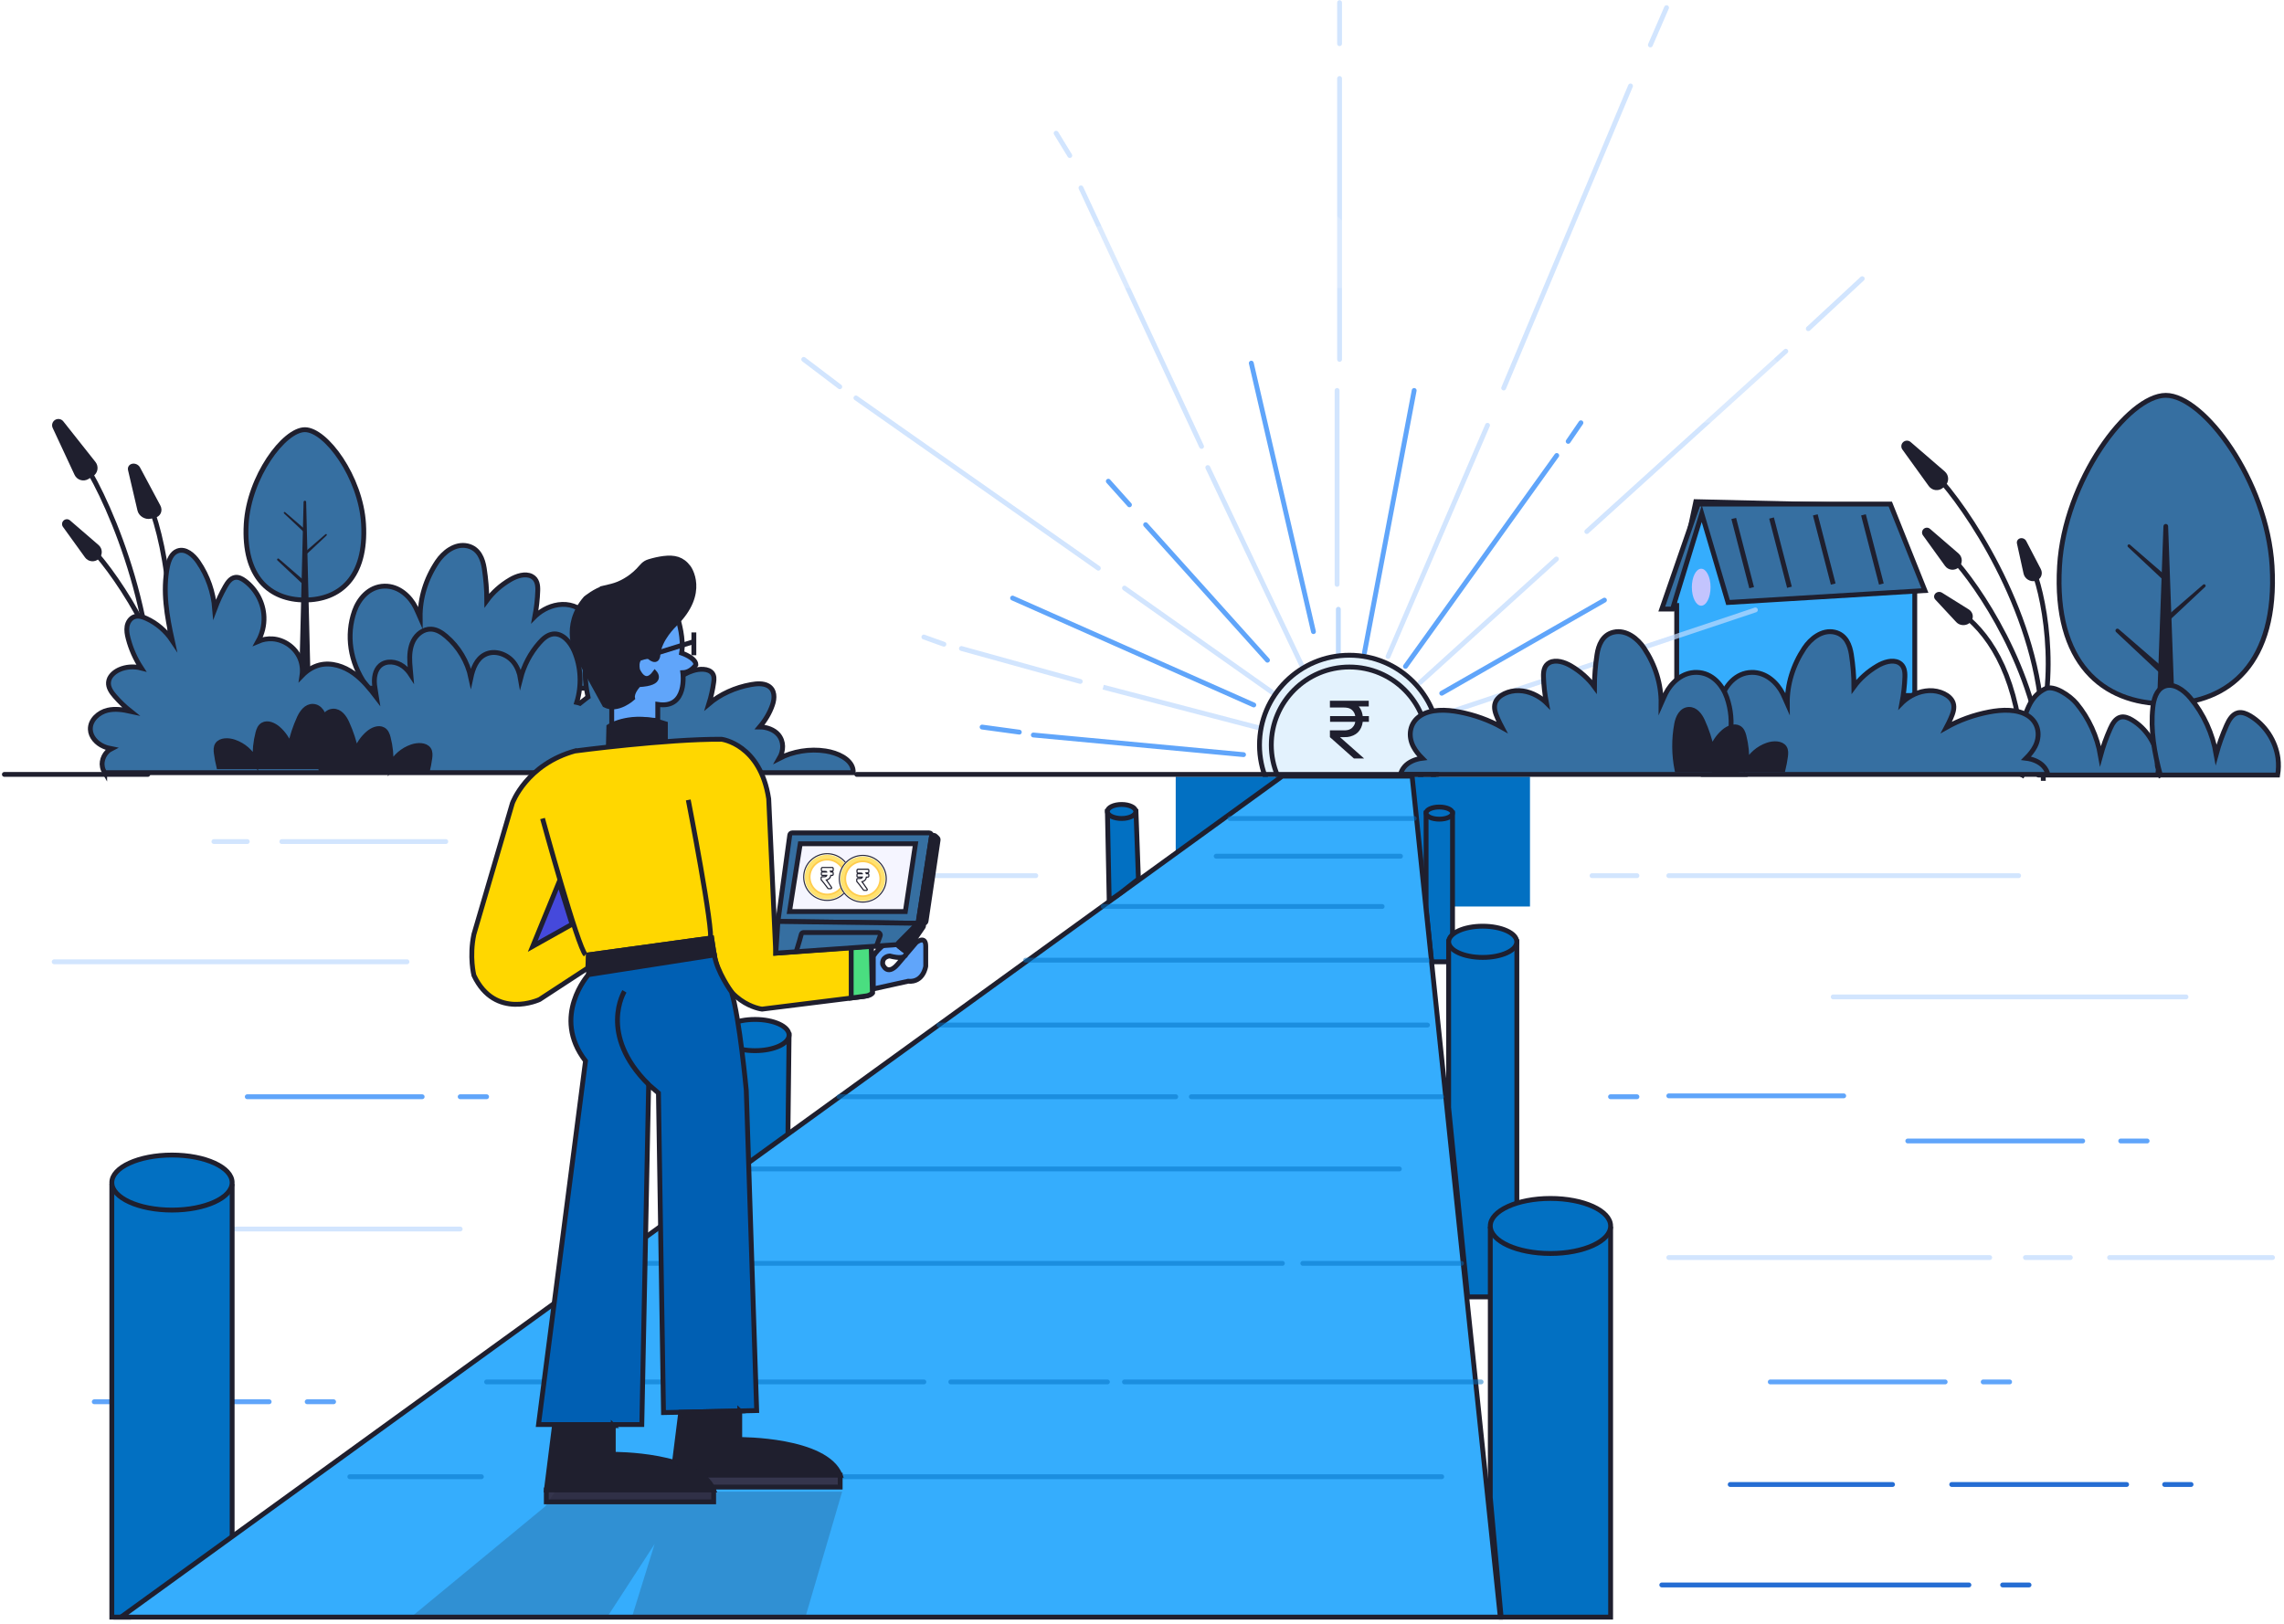 <svg width="471" height="335" viewBox="0 0 471 335" fill="none" xmlns="http://www.w3.org/2000/svg">
<path d="M19.438 289.133H55.506" stroke="#60A5FA" stroke-linecap="round"/>
<path d="M68.794 289.133H63.348" stroke="#60A5FA" stroke-linecap="round"/>
<path opacity="0.7" d="M28.723 253.504L94.899 253.504" stroke="#BFDBFE" stroke-linecap="round" stroke-linejoin="round"/>
<circle opacity="0.2" cx="278.269" cy="153.386" r="35.816" fill="white"/>
<circle opacity="0.2" cx="278.271" cy="153.389" r="27.471" fill="white"/>
<path d="M210.2 151.016L202.527 149.969" stroke="#60A5FA" stroke-linecap="round"/>
<path d="M23.059 333.555V244.711H47.872V319.199L26.85 333.555H23.059Z" fill="#0270C2" stroke="#1F1F2E" stroke-miterlimit="10"/>
<path d="M35.465 249.596C42.317 249.596 47.872 247.055 47.872 243.921C47.872 240.787 42.317 238.246 35.465 238.246C28.613 238.246 23.059 240.787 23.059 243.921C23.059 247.055 28.613 249.596 35.465 249.596Z" fill="#0270C2" stroke="#1F1F2E" stroke-miterlimit="10"/>
<path d="M403.641 116.234C409.615 123.196 421.524 141.908 421.365 161.059" stroke="#1F1F2E"/>
<path d="M396.548 110.422C396.266 110.031 396.304 109.494 396.639 109.148C397.006 108.769 397.605 108.742 398.004 109.087L403.891 114.169C404.759 114.919 404.774 116.26 403.921 117.028C403.078 117.788 401.763 117.648 401.099 116.728L396.548 110.422Z" fill="#1F1F2E"/>
<path d="M419.855 119.105C422.301 126.683 425.12 145.538 416.831 160.335" stroke="#1F1F2E"/>
<path d="M415.931 112.11C415.829 111.645 416.086 111.2 416.541 111.051C417.034 110.892 417.599 111.128 417.842 111.595L420.842 117.363C421.369 118.377 420.863 119.538 419.77 119.821C418.691 120.102 417.53 119.398 417.294 118.32L415.931 112.11Z" fill="#1F1F2E"/>
<path d="M406.023 127.703C411.98 132.988 416.902 142.632 417.279 159.588" stroke="#1F1F2E"/>
<path d="M399.091 123.67C398.767 123.321 398.762 122.807 399.079 122.448C399.421 122.06 400.029 121.976 400.475 122.255L405.989 125.699C406.959 126.305 407.112 127.562 406.315 128.362C405.528 129.151 404.17 129.135 403.419 128.327L399.091 123.67Z" fill="#1F1F2E"/>
<path d="M400.566 99.5C407.525 107.609 421.395 129.403 421.211 151.708" stroke="#1F1F2E"/>
<path d="M392.307 92.725C391.978 92.269 392.023 91.644 392.414 91.241C392.841 90.8 393.538 90.769 394.003 91.17L401.049 97.252C401.96 98.039 401.975 99.446 401.081 100.252L400.712 100.584C399.828 101.381 398.448 101.234 397.751 100.269L392.307 92.725Z" fill="#1F1F2E"/>
<path d="M420.384 159.864C415.04 156.837 416.268 150.286 418.326 145.755C419.142 143.957 420.362 142.734 421.777 142.062C423.585 141.205 426.935 143.546 428.211 145.086C430.773 148.178 432.489 151.954 433.162 155.892C433.683 153.981 434.356 152.105 435.168 150.286C435.62 149.267 436.258 148.155 437.336 147.912C438.136 147.738 438.971 148.086 439.678 148.514C442.565 150.252 444.583 153.332 445.012 156.656C445.151 157.722 445.128 158.81 444.942 159.864H422.46L420.384 159.864Z" fill="#366FA1" stroke="#1F1F2E" stroke-miterlimit="10"/>
<path d="M148.656 257.187V213.492H162.721L162.324 247.833L154.035 253.286L148.656 257.187Z" fill="#0270C2" stroke="#1F1F2E" stroke-miterlimit="10"/>
<path d="M162.721 213.497C162.721 215.269 159.579 216.717 155.695 216.717C151.81 216.717 148.668 215.281 148.668 213.497C148.668 211.713 151.81 210.277 155.695 210.277C159.579 210.277 162.721 211.713 162.721 213.497Z" fill="#0270C2" stroke="#1F1F2E" stroke-miterlimit="10"/>
<path d="M70.987 141.876C70.987 141.876 70.918 141.922 70.871 141.945H140.383C140.244 141.354 139.954 140.787 139.49 140.277C138.655 139.362 137.322 138.783 135.896 138.61C136.626 137.88 137.264 137.104 137.716 136.235C138.864 134.081 138.574 131.302 136.244 129.819C134.099 128.441 130.956 128.545 128.255 129.066C125.101 129.669 122.086 130.757 119.454 132.24C119.779 131.626 120.092 131 120.359 130.375C120.811 129.344 121.217 128.221 120.846 127.167C120.289 125.592 118.04 124.584 115.918 124.665C113.796 124.746 111.871 125.731 110.503 126.97C110.433 127.04 110.364 127.109 110.294 127.179C110.63 125.407 110.839 123.611 110.897 121.816C110.932 120.751 110.804 119.5 109.656 118.886C108.323 118.191 106.502 118.805 105.227 119.558C103.256 120.716 101.609 122.198 100.392 123.866C100.392 121.643 100.195 119.43 99.859 117.218C99.569 115.354 98.78 113.153 96.438 112.609C93.794 111.995 91.417 113.999 90.154 115.887C87.8 119.419 86.594 123.391 86.64 127.364C86.327 126.657 86.037 125.951 85.701 125.268C84.6 123.09 82.315 120.832 79.278 120.901C76.008 120.971 73.932 123.635 73.086 126.067C71.347 131.07 72.204 136.548 75.335 141.134C73.839 140.995 72.263 141.239 70.999 141.864L70.987 141.876Z" fill="#366FA1" stroke="#1F1F2E" stroke-miterlimit="10"/>
<path d="M18.52 97.441C24.461 107.816 35.119 134.685 30.225 159.159" stroke="#1F1F2E"/>
<path d="M10.865 88.265C10.6 87.696 10.781 87.018 11.295 86.657C11.857 86.262 12.63 86.374 13.056 86.913L19.687 95.291C20.434 96.235 20.184 97.62 19.155 98.243L18.222 98.808C17.204 99.424 15.876 99.02 15.374 97.942L10.865 88.265Z" fill="#1F1F2E"/>
<path d="M31.586 106C34.857 115.683 38.753 139.611 28.172 157.859" stroke="#1F1F2E"/>
<path d="M26.404 96.979C26.266 96.389 26.594 95.841 27.183 95.677C27.82 95.501 28.558 95.826 28.878 96.426L33.062 104.257C33.646 105.351 33.105 106.558 31.915 106.812L31.066 106.994C29.891 107.245 28.617 106.452 28.349 105.302L26.404 96.979Z" fill="#1F1F2E"/>
<path d="M20.078 114.488C26.052 121.45 37.961 140.162 37.803 159.313" stroke="#1F1F2E"/>
<path d="M12.985 108.676C12.703 108.285 12.742 107.748 13.077 107.402C13.444 107.023 14.042 106.996 14.441 107.341L20.328 112.423C21.197 113.173 21.211 114.514 20.359 115.282C19.516 116.042 18.2 115.902 17.536 114.982L12.985 108.676Z" fill="#1F1F2E"/>
<path d="M74.972 108.074C74.402 98.386 67.198 88.629 62.873 88.629C58.548 88.629 51.341 98.386 50.774 108.074C50.129 119.065 55.649 123.754 62.873 123.754C70.097 123.754 75.617 119.065 74.972 108.074Z" fill="#366FA1" stroke="#1F1F2E" stroke-miterlimit="10"/>
<path d="M62.834 109.138C62.952 109.239 62.963 109.418 62.858 109.533C62.755 109.648 62.576 109.656 62.463 109.549L58.567 105.894C58.499 105.831 58.495 105.725 58.556 105.656C58.618 105.587 58.724 105.58 58.795 105.641L62.834 109.138Z" fill="#1F1F2E"/>
<path d="M63.085 113.685C62.968 113.786 62.957 113.965 63.061 114.08C63.165 114.195 63.343 114.203 63.456 114.096L67.353 110.441C67.42 110.378 67.425 110.272 67.363 110.203C67.301 110.134 67.195 110.127 67.124 110.188L63.085 113.685Z" fill="#1F1F2E"/>
<path d="M62.769 119.809C62.922 119.941 62.936 120.174 62.8 120.324C62.665 120.474 62.432 120.484 62.285 120.345L57.21 115.583C57.121 115.5 57.116 115.362 57.197 115.271C57.278 115.181 57.416 115.173 57.508 115.252L62.769 119.809Z" fill="#1F1F2E"/>
<path d="M64.122 143.54C64.14 144.245 63.573 144.825 62.868 144.825C62.163 144.825 61.596 144.245 61.614 143.54L62.603 103.536C62.606 103.392 62.724 103.277 62.868 103.277C63.012 103.277 63.13 103.392 63.133 103.536L64.122 143.54Z" fill="#1F1F2E"/>
<path d="M21.588 159.383C21.368 159.013 21.194 158.619 21.113 158.19C20.811 156.72 21.669 155.087 22.956 154.438C22.412 154.334 21.867 154.183 21.356 153.952C19.93 153.326 18.69 152.017 18.632 150.466C18.55 148.531 20.313 146.933 22.191 146.493C23.745 146.134 25.357 146.377 26.934 146.725C25.751 145.787 24.661 144.733 23.675 143.598C22.968 142.787 22.284 141.803 22.377 140.737C22.47 139.556 23.478 138.652 24.534 138.154C25.96 137.494 27.618 137.402 29.137 137.795C27.919 135.931 26.992 133.869 26.435 131.715C26.215 130.893 26.064 130.012 26.203 129.179C26.354 128.333 26.887 127.511 27.687 127.221C28.487 126.932 29.392 127.198 30.169 127.557C32.337 128.542 34.204 130.151 35.526 132.132C34.412 127.082 33.508 121.917 34.528 116.891C34.807 115.57 35.352 114.099 36.627 113.636C38.262 113.046 39.908 114.482 40.882 115.918C42.853 118.79 44.013 122.183 44.28 125.635C44.883 124.025 45.613 122.461 46.46 120.967C46.935 120.133 47.573 119.218 48.523 119.091C49.231 118.998 49.915 119.369 50.495 119.798C52.837 121.523 54.333 124.349 54.437 127.245C54.507 129.005 54.066 130.754 53.208 132.294C54.147 131.889 55.179 131.703 56.199 131.773C58.599 131.935 60.837 133.51 61.811 135.711C62.31 136.846 62.461 138.131 62.275 139.359C63.284 138.316 64.501 137.517 65.916 137.158C68.339 136.556 70.948 137.436 72.966 138.896C74.821 140.239 76.259 142.023 77.65 143.841C77.522 142.995 77.337 142.138 77.244 141.281C77.094 139.857 77.314 138.247 78.381 137.297C79.668 136.162 81.755 136.417 83.135 137.448C83.772 137.923 84.294 138.525 84.723 139.185C84.653 138.374 84.561 137.575 84.514 136.765C84.422 135.213 84.514 133.591 85.222 132.19C85.929 130.8 87.367 129.688 88.932 129.769C90.091 129.827 91.124 130.487 92.005 131.24C94.59 133.429 96.411 136.498 97.106 139.799C97.524 137.842 98.266 135.919 99.982 135.027C101.976 133.973 104.608 134.9 105.977 136.683C106.707 137.645 107.136 138.791 107.333 139.996C108.029 137.263 109.374 134.691 111.241 132.584C111.983 131.738 112.876 130.939 113.989 130.777C115.983 130.51 117.595 132.41 118.395 134.251C119.833 137.587 119.995 141.42 118.928 144.883C119.149 144.93 119.38 144.987 119.601 145.069C120.111 144.663 120.621 144.269 121.131 143.864C121.178 143.829 121.224 143.795 121.259 143.771C120.54 140.563 120.482 137.274 121.108 134.043C121.375 132.642 122.21 130.951 123.972 130.87C125.572 130.8 126.651 132.143 127.253 133.325C128.274 135.294 129.051 137.344 129.561 139.428C130.083 137.981 131.045 136.637 132.367 135.572C133.329 134.807 134.825 134.147 135.973 134.726C136.692 135.085 136.982 135.78 137.179 136.44C137.758 138.363 138.002 140.355 137.921 142.324C138.837 140.552 140.646 139.069 142.872 138.351C144.24 137.9 146.107 137.853 146.884 138.849C147.313 139.405 147.266 140.112 147.174 140.76C146.965 142.254 146.64 143.725 146.188 145.173C148.519 143.192 151.591 141.791 154.907 141.2C156.079 140.992 157.389 140.911 158.363 141.443C159.859 142.266 159.777 144.038 159.29 145.428C158.734 147.037 157.829 148.566 156.658 149.944C158.131 149.944 159.661 150.535 160.496 151.519C161.702 152.944 161.621 154.855 160.705 156.43C163.488 154.982 166.978 154.392 170.248 154.901C172.764 155.283 175.361 156.534 175.871 158.538C175.941 158.816 175.952 159.094 175.952 159.372H21.588V159.383Z" fill="#366FA1" stroke="#1F1F2E" stroke-miterlimit="10"/>
<path d="M468.541 116.77C467.509 99.221 454.46 81.547 446.626 81.547C438.791 81.547 425.737 99.221 424.71 116.77C423.541 136.678 433.54 145.171 446.626 145.171C459.711 145.171 469.71 136.678 468.541 116.77Z" fill="#366FA1" stroke="#1F1F2E" stroke-miterlimit="10"/>
<path d="M446.559 118.697C446.772 118.881 446.792 119.204 446.603 119.413C446.415 119.622 446.092 119.635 445.887 119.443L438.829 112.821C438.707 112.707 438.699 112.515 438.81 112.39C438.923 112.265 439.115 112.253 439.242 112.363L446.559 118.697Z" fill="#1F1F2E"/>
<path d="M447.013 126.923C446.8 127.108 446.78 127.431 446.969 127.64C447.157 127.848 447.48 127.861 447.685 127.669L454.743 121.048C454.865 120.933 454.873 120.742 454.761 120.617C454.649 120.491 454.457 120.479 454.329 120.589L447.013 126.923Z" fill="#1F1F2E"/>
<path d="M446.44 138.02C446.717 138.26 446.743 138.682 446.497 138.954C446.251 139.226 445.83 139.243 445.563 138.992L436.37 130.365C436.21 130.215 436.2 129.965 436.347 129.801C436.494 129.638 436.744 129.623 436.91 129.767L446.44 138.02Z" fill="#1F1F2E"/>
<path d="M448.877 157.662C448.918 158.794 448.011 159.734 446.878 159.734H446.366C445.233 159.734 444.327 158.794 444.368 157.662L446.136 108.543C446.146 108.281 446.361 108.074 446.622 108.074C446.884 108.074 447.099 108.281 447.108 108.543L448.877 157.662Z" fill="#1F1F2E"/>
<path d="M345.764 143.464V124.888H345.148L349.701 103.477L386.86 104.336L394.858 121.934V143.464H345.764Z" fill="#35ADFD" stroke="#1F1F2E"/>
<path d="M352.913 159.665C352.913 159.665 352.843 159.711 352.797 159.734H422.309C422.17 159.143 421.88 158.576 421.416 158.066C420.581 157.151 419.248 156.572 417.822 156.399C418.552 155.669 419.19 154.893 419.642 154.024C420.79 151.87 420.5 149.091 418.169 147.608C416.024 146.23 412.882 146.334 410.18 146.855C407.027 147.458 404.012 148.546 401.38 150.029C401.705 149.415 402.018 148.789 402.284 148.164C402.736 147.133 403.142 146.01 402.771 144.956C402.215 143.381 399.965 142.373 397.843 142.454C395.722 142.535 393.797 143.52 392.429 144.759C392.359 144.829 392.289 144.898 392.22 144.968C392.556 143.196 392.765 141.4 392.823 139.605C392.858 138.54 392.73 137.289 391.582 136.675C390.249 135.98 388.428 136.594 387.153 137.347C385.182 138.505 383.535 139.988 382.318 141.655C382.318 139.432 382.121 137.22 381.784 135.007C381.494 133.143 380.706 130.942 378.364 130.398C375.72 129.784 373.343 131.788 372.079 133.676C369.726 137.208 368.52 141.18 368.566 145.153C368.253 144.446 367.963 143.74 367.627 143.057C366.525 140.879 364.241 138.621 361.203 138.69C357.933 138.76 355.858 141.424 355.012 143.856C353.272 148.859 354.13 154.337 357.261 158.923C355.765 158.784 354.188 159.028 352.924 159.653L352.913 159.665Z" fill="#366FA1" stroke="#1F1F2E" stroke-miterlimit="10"/>
<path d="M356.345 124.271L350.931 105.94L344.902 125.623H342.688L350.193 103.969H389.813L396.949 121.81L356.345 124.271Z" fill="#366FA1" stroke="#1F1F2E" stroke-miterlimit="10"/>
<path d="M141.126 208.134L138.012 184.871" stroke="#1F1F2E"/>
<ellipse cx="350.816" cy="121.123" rx="1.929" ry="3.814" fill="#C3C4FE"/>
<path d="M357.527 106.938L361.22 121.213" stroke="#1F1F2E"/>
<path d="M365.324 106.852L369.016 121.127" stroke="#1F1F2E"/>
<path d="M374.348 106.195L378.04 120.471" stroke="#1F1F2E"/>
<path d="M384.277 106.195L387.97 120.471" stroke="#1F1F2E"/>
<path d="M445.505 159.873C444.253 155.275 443.441 150.596 443.952 145.894C444.137 144.226 444.659 142.35 446.166 141.632C448.114 140.706 450.317 142.304 451.697 143.972C454.457 147.295 456.289 151.349 457.019 155.599C457.576 153.549 458.306 151.534 459.176 149.577C459.663 148.488 460.347 147.295 461.518 147.017C462.388 146.832 463.269 147.203 464.034 147.654C467.13 149.519 469.298 152.843 469.762 156.41C469.913 157.557 469.878 158.726 469.692 159.861H445.529L445.505 159.873Z" fill="#366FA1" stroke="#1F1F2E" stroke-miterlimit="10"/>
<path opacity="0.7" d="M260.269 150.298L227.496 141.738" stroke="#BFDBFE" stroke-linejoin="round"/>
<path opacity="0.7" d="M222.77 140.558L198.264 133.763M194.651 132.883L190.516 131.395" stroke="#BFDBFE" stroke-linecap="round" stroke-linejoin="round"/>
<path d="M258.552 145.411L208.812 123.359" stroke="#60A5FA" stroke-linecap="round"/>
<path opacity="0.7" d="M262.401 142.843L231.891 121.305" stroke="#BFDBFE" stroke-linecap="round" stroke-linejoin="round"/>
<path opacity="0.7" d="M226.503 117.203L176.508 82.082" stroke="#BFDBFE" stroke-linecap="round" stroke-linejoin="round"/>
<path opacity="0.7" d="M173.177 79.772L165.742 74.133" stroke="#BFDBFE" stroke-linecap="round" stroke-linejoin="round"/>
<path d="M261.372 136.176L236.246 108.23" stroke="#60A5FA" stroke-linecap="round"/>
<path d="M232.913 104.128L228.555 99.258" stroke="#60A5FA" stroke-linecap="round"/>
<path opacity="0.7" d="M268.552 137.457L249.066 96.438" stroke="#BFDBFE" stroke-linecap="round" stroke-linejoin="round"/>
<path opacity="0.7" d="M247.784 92.079L222.914 38.754" stroke="#BFDBFE" stroke-linecap="round" stroke-linejoin="round"/>
<path opacity="0.7" d="M220.609 32.085L217.789 27.469" stroke="#BFDBFE" stroke-linecap="round" stroke-linejoin="round"/>
<path d="M270.858 130.284L258.039 74.902" stroke="#60A5FA" stroke-linecap="round"/>
<path d="M275.988 134.64V125.668" stroke="#BFDBFE" stroke-linecap="round" stroke-linejoin="round"/>
<path opacity="0.7" d="M275.73 120.536V80.539" stroke="#BFDBFE" stroke-linecap="round" stroke-linejoin="round"/>
<path opacity="0.7" d="M276.242 74.133V16.191" stroke="#BFDBFE" stroke-linecap="round" stroke-linejoin="round"/>
<path opacity="0.7" d="M276.242 9.01V0.547" stroke="#BFDBFE" stroke-linecap="round" stroke-linejoin="round"/>
<path opacity="0.7" d="M343.673 1.578L340.34 9.268" stroke="#BFDBFE" stroke-linecap="round" stroke-linejoin="round"/>
<path opacity="0.7" d="M336.237 17.73L310.086 80.033" stroke="#BFDBFE" stroke-linecap="round" stroke-linejoin="round"/>
<path opacity="0.7" d="M306.753 87.723L286.242 135.409" stroke="#BFDBFE" stroke-linecap="round" stroke-linejoin="round"/>
<path d="M291.627 80.539L281.371 134.638" stroke="#60A5FA" stroke-linecap="round"/>
<path d="M321.027 93.949L289.832 137.45" stroke="#60A5FA" stroke-linecap="round"/>
<path d="M323.387 91.04L326.014 87.203" stroke="#60A5FA" stroke-linecap="round"/>
<path opacity="0.7" d="M292.863 140.769L320.96 115.297" stroke="#BFDBFE" stroke-linecap="round" stroke-linejoin="round"/>
<path opacity="0.7" d="M327.227 109.638L368.26 72.445" stroke="#BFDBFE" stroke-linecap="round" stroke-linejoin="round"/>
<path opacity="0.7" d="M372.906 67.795L384.024 57.484" stroke="#BFDBFE" stroke-linecap="round" stroke-linejoin="round"/>
<path d="M297.309 142.992L330.863 123.785" stroke="#60A5FA" stroke-linecap="round"/>
<path opacity="0.7" d="M296.703 147.637L361.992 125.809" stroke="#BFDBFE" stroke-linecap="round" stroke-linejoin="round"/>
<path opacity="0.2" d="M390.639 87.135H334.598C334.598 79.048 342.591 77.929 346.587 78.38C353.808 64.801 363.516 70.926 367.468 75.686C375.335 72.561 378.469 78.246 379.053 81.479C385.843 79.323 389.606 84.351 390.639 87.135Z" fill="white"/>
<path opacity="0.2" d="M215.995 59.417H296.864C296.864 54.762 292.549 54.216 290.392 54.525C287.478 48.012 281.465 47.598 278.823 48.205C273.681 39.721 265.251 42.168 261.678 44.452C259.19 37.764 253.514 35.316 250.987 34.927C240.411 33.683 235.435 41.925 234.269 46.201C218.561 45.268 215.542 54.623 215.995 59.417Z" fill="white"/>
<path opacity="0.2" d="M126.276 108.749H184.458C184.458 105.4 181.353 105.007 179.801 105.23C177.705 100.544 173.379 100.246 171.478 100.683C167.779 94.579 161.713 96.339 159.143 97.982C157.353 93.171 153.269 91.409 151.451 91.13C143.843 90.235 140.262 96.164 139.423 99.241C128.123 98.569 125.95 105.3 126.276 108.749Z" fill="white"/>
<path d="M278.271 172.19C288.51 172.19 296.811 163.899 296.811 153.671C296.811 143.444 288.51 135.152 278.271 135.152C268.031 135.152 259.73 143.444 259.73 153.671C259.73 163.899 268.031 172.19 278.271 172.19Z" fill="#E3F2FD" stroke="#1F1F2E" stroke-miterlimit="10"/>
<path d="M278.269 169.756C287.164 169.756 294.375 162.553 294.375 153.669C294.375 144.784 287.164 137.582 278.269 137.582C269.375 137.582 262.164 144.784 262.164 153.669C262.164 162.553 269.375 169.756 278.269 169.756Z" fill="#E3F2FD" stroke="#1F1F2E" stroke-miterlimit="10"/>
<path d="M242.453 160.199H315.509V186.979H242.453V160.199Z" fill="#0270C2"/>
<path d="M256.439 155.657L213.09 151.605" stroke="#60A5FA" stroke-linecap="round"/>
<path d="M358.201 159.665C358.201 159.665 358.27 159.711 358.317 159.734H288.805C288.944 159.143 289.234 158.576 289.697 158.066C290.532 157.151 291.866 156.572 293.292 156.399C292.561 155.669 291.924 154.893 291.472 154.024C290.324 151.87 290.613 149.091 292.944 147.608C295.089 146.23 298.231 146.334 300.933 146.855C304.087 147.458 307.102 148.546 309.734 150.029C309.409 149.415 309.096 148.789 308.829 148.164C308.377 147.133 307.971 146.01 308.342 144.956C308.899 143.381 311.148 142.373 313.27 142.454C315.392 142.535 317.317 143.52 318.685 144.759C318.755 144.829 318.824 144.898 318.894 144.968C318.557 143.196 318.349 141.4 318.291 139.605C318.256 138.54 318.384 137.289 319.531 136.675C320.865 135.98 322.685 136.594 323.961 137.347C325.932 138.505 327.578 139.988 328.796 141.655C328.796 139.432 328.993 137.22 329.329 135.007C329.619 133.143 330.407 130.942 332.75 130.398C335.393 129.784 337.77 131.788 339.034 133.676C341.388 137.208 342.594 141.18 342.547 145.153C342.861 144.446 343.15 143.74 343.487 143.057C344.588 140.879 346.872 138.621 349.91 138.69C353.18 138.76 355.256 141.424 356.102 143.856C357.841 148.859 356.983 154.337 353.853 158.923C355.348 158.784 356.925 159.028 358.189 159.653L358.201 159.665Z" fill="#366FA1" stroke="#1F1F2E" stroke-miterlimit="10"/>
<path d="M176.684 159.734H296.497" stroke="#1F1F2E" stroke-linecap="round"/>
<path d="M0.902 159.734L30.479 159.734" stroke="#1F1F2E" stroke-linecap="round"/>
<path d="M367.679 158.797C367.897 157.88 368.076 156.955 368.202 156.019C368.281 155.402 368.331 154.73 367.969 154.195C367.302 153.245 365.697 153.267 364.51 153.675C362.579 154.336 361.005 155.729 360.192 157.404C360.288 155.521 360.098 153.627 359.622 151.789C359.457 151.161 359.217 150.489 358.6 150.143C357.618 149.579 356.314 150.188 355.479 150.908C354.325 151.907 353.475 153.181 353.009 154.548C352.594 152.55 351.948 150.589 351.088 148.702C350.569 147.573 349.658 146.281 348.275 146.325C346.745 146.385 346.01 147.985 345.763 149.315C345.175 152.446 345.203 155.67 345.827 158.797H367.675H367.679Z" fill="#1F1F2E" stroke="#1F1F2E" stroke-miterlimit="10"/>
<path d="M88.108 159.156C88.327 158.239 88.506 157.314 88.632 156.378C88.71 155.762 88.761 155.09 88.399 154.555C87.732 153.604 86.126 153.626 84.94 154.035C83.008 154.696 81.435 156.089 80.621 157.764C80.718 155.881 80.528 153.986 80.052 152.148C79.887 151.52 79.647 150.848 79.03 150.503C78.048 149.938 76.743 150.547 75.908 151.268C74.754 152.267 73.905 153.541 73.439 154.908C73.023 152.909 72.378 150.948 71.518 149.062C70.998 147.933 70.088 146.64 68.705 146.685C67.174 146.744 66.439 148.345 66.192 149.674C65.604 152.805 65.633 156.029 66.257 159.156H88.105H88.108Z" fill="#1F1F2E" stroke="#1F1F2E" stroke-miterlimit="10"/>
<path d="M45.134 158.164C44.915 157.247 44.736 156.322 44.611 155.386C44.532 154.77 44.482 154.097 44.844 153.562C45.51 152.612 47.116 152.634 48.302 153.043C50.234 153.704 51.807 155.096 52.621 156.771C52.524 154.888 52.714 152.994 53.191 151.156C53.356 150.528 53.596 149.856 54.212 149.511C55.194 148.946 56.499 149.555 57.334 150.276C58.488 151.275 59.337 152.549 59.803 153.915C60.219 151.917 60.864 149.956 61.724 148.069C62.244 146.94 63.154 145.648 64.538 145.693C66.068 145.752 66.803 147.353 67.05 148.682C67.638 151.813 67.609 155.037 66.986 158.164H45.138H45.134Z" fill="#1F1F2E" stroke="#1F1F2E" stroke-miterlimit="10"/>
<path d="M299.536 198.385V167.715H294.086V187.253L295.217 198.385H299.536Z" fill="#0270C2" stroke="#1F1F2E" stroke-miterlimit="10"/>
<path d="M296.811 168.963C298.316 168.963 299.536 168.403 299.536 167.712C299.536 167.021 298.316 166.461 296.811 166.461C295.306 166.461 294.086 167.021 294.086 167.712C294.086 168.403 295.306 168.963 296.811 168.963Z" fill="#0270C2" stroke="#1F1F2E" stroke-miterlimit="10"/>
<path d="M24.938 333.557H309.387L291.198 160.086H264.444L24.938 333.557Z" fill="#35ADFD" stroke="#1F1F2E" stroke-miterlimit="10"/>
<path d="M228.737 185.834L228.367 167.379H234.258L234.763 181.315L231.006 184.244L228.737 185.834Z" fill="#0270C2" stroke="#1F1F2E" stroke-miterlimit="10"/>
<path d="M234.221 167.38C234.221 168.177 232.912 168.827 231.294 168.827C229.676 168.827 228.367 168.182 228.367 167.38C228.367 166.579 229.676 165.934 231.294 165.934C232.912 165.934 234.221 166.579 234.221 167.38Z" fill="#0270C2" stroke="#1F1F2E" stroke-miterlimit="10"/>
<path d="M312.799 267.506V194.266H298.734V228.443L302.65 267.506H312.799Z" fill="#0270C2" stroke="#1F1F2E" stroke-miterlimit="10"/>
<path d="M305.761 197.482C309.642 197.482 312.787 196.041 312.787 194.263C312.787 192.484 309.642 191.043 305.761 191.043C301.88 191.043 298.734 192.484 298.734 194.263C298.734 196.041 301.88 197.482 305.761 197.482Z" fill="#0270C2" stroke="#1F1F2E" stroke-miterlimit="10"/>
<path d="M332.137 333.556V253.504H307.324V308.878L309.558 333.556H332.137Z" fill="#0270C2" stroke="#1F1F2E" stroke-miterlimit="10"/>
<path d="M319.731 258.549C326.583 258.549 332.137 256.008 332.137 252.874C332.137 249.74 326.583 247.199 319.731 247.199C312.879 247.199 307.324 249.74 307.324 252.874C307.324 256.008 312.879 258.549 319.731 258.549Z" fill="#0270C2" stroke="#1F1F2E" stroke-miterlimit="10"/>
<path opacity="0.7" d="M344.137 180.621H416.273" stroke="#BFDBFE" stroke-linecap="round" stroke-linejoin="round"/>
<path opacity="0.7" d="M179.785 180.621L213.594 180.621" stroke="#BFDBFE" stroke-linecap="round" stroke-linejoin="round"/>
<path opacity="0.7" d="M58.117 173.586L91.926 173.586" stroke="#BFDBFE" stroke-linecap="round" stroke-linejoin="round"/>
<path opacity="0.7" d="M44.117 173.586L50.988 173.586" stroke="#BFDBFE" stroke-linecap="round" stroke-linejoin="round"/>
<path opacity="0.7" d="M378.039 205.625H450.792" stroke="#BFDBFE" stroke-linecap="round" stroke-linejoin="round"/>
<path opacity="0.7" d="M11.176 198.383H83.928" stroke="#BFDBFE" stroke-linecap="round" stroke-linejoin="round"/>
<path opacity="0.7" d="M344.137 259.387L410.313 259.387" stroke="#BFDBFE" stroke-linecap="round" stroke-linejoin="round"/>
<path opacity="0.7" d="M337.561 180.621H328.305" stroke="#BFDBFE" stroke-linecap="round" stroke-linejoin="round"/>
<path opacity="0.7" d="M426.936 259.387H417.68" stroke="#BFDBFE" stroke-linecap="round" stroke-linejoin="round"/>
<path opacity="0.7" d="M468.632 259.387H435.035" stroke="#BFDBFE" stroke-linecap="round" stroke-linejoin="round"/>
<path d="M344.137 226.035H380.205" stroke="#60A5FA" stroke-linecap="round"/>
<path d="M393.418 235.344H429.486" stroke="#60A5FA" stroke-linecap="round"/>
<path d="M50.988 226.219H87.056" stroke="#60A5FA" stroke-linecap="round"/>
<path d="M365.059 285.043H401.127" stroke="#60A5FA" stroke-linecap="round"/>
<path d="M402.477 306.199H438.545" stroke="#256DD3" stroke-linecap="round"/>
<path d="M337.563 226.219H332.117" stroke="#60A5FA" stroke-linecap="round"/>
<path d="M442.774 235.344H437.328" stroke="#60A5FA" stroke-linecap="round"/>
<path d="M100.345 226.219H94.898" stroke="#60A5FA" stroke-linecap="round"/>
<path d="M414.415 285.043H408.969" stroke="#60A5FA" stroke-linecap="round"/>
<path d="M451.833 306.199H446.387" stroke="#256DD3" stroke-linecap="round"/>
<path d="M418.423 326.922H412.977" stroke="#256DD3" stroke-linecap="round"/>
<path d="M390.273 306.199L356.797 306.199" stroke="#256DD3" stroke-linecap="round"/>
<path d="M406.024 326.922H342.687" stroke="#256DD3" stroke-linecap="round"/>
<path opacity="0.5" d="M72.144 304.594H99.271" stroke="#0270C2" stroke-linecap="round" stroke-linejoin="round"/>
<path opacity="0.5" d="M100.348 285.043H190.518" stroke="#0270C2" stroke-linecap="round" stroke-linejoin="round"/>
<path opacity="0.5" d="M130.152 260.586H264.45" stroke="#0270C2" stroke-linecap="round" stroke-linejoin="round"/>
<path opacity="0.5" d="M154.27 241.109H288.568" stroke="#0270C2" stroke-linecap="round" stroke-linejoin="round"/>
<path opacity="0.5" d="M173.023 226.219H242.454" stroke="#0270C2" stroke-linecap="round" stroke-linejoin="round"/>
<path opacity="0.5" d="M193.641 211.434L294.377 211.434" stroke="#0270C2" stroke-linecap="round" stroke-linejoin="round"/>
<path opacity="0.5" d="M211.5 198.051H294.376" stroke="#0270C2" stroke-linecap="round" stroke-linejoin="round"/>
<path opacity="0.5" d="M227.496 186.977L285.016 186.977" stroke="#0270C2" stroke-linecap="round" stroke-linejoin="round"/>
<path opacity="0.5" d="M250.801 176.605L288.804 176.605" stroke="#0270C2" stroke-linecap="round" stroke-linejoin="round"/>
<path opacity="0.5" d="M253.625 168.828L291.628 168.828" stroke="#0270C2" stroke-linecap="round" stroke-linejoin="round"/>
<path opacity="0.5" d="M268.66 260.586L301.37 260.586" stroke="#0270C2" stroke-linecap="round" stroke-linejoin="round"/>
<path opacity="0.5" d="M245.676 226.219L297.312 226.219" stroke="#0270C2" stroke-linecap="round" stroke-linejoin="round"/>
<path opacity="0.5" d="M196.074 285.043H228.369" stroke="#0270C2" stroke-linecap="round" stroke-linejoin="round"/>
<path opacity="0.5" d="M231.891 285.043H305.431" stroke="#0270C2" stroke-linecap="round" stroke-linejoin="round"/>
<path opacity="0.5" d="M172.004 304.594H297.31" stroke="#0270C2" stroke-linecap="round" stroke-linejoin="round"/>
<path d="M139.9 127.992C139.9 127.992 141.083 131.883 140.561 134.698C140.561 134.698 143.506 135.682 143.506 137.118C143.506 137.118 142.521 138.693 140.816 138.751C140.816 138.751 141.86 146.279 135.645 145.295V148.63C135.645 148.63 128.433 147.843 126.148 149.87V145.48L129.291 136.192L137.941 127.98H139.9V127.992Z" fill="#60A5FA" stroke="#1F1F2E" stroke-miterlimit="10"/>
<path d="M124.695 121.253C125.669 121.021 126.597 120.836 127.536 120.442C128.475 120.048 129.391 119.516 130.215 118.89C130.725 118.508 131.2 118.079 131.641 117.628C132.406 116.829 132.777 116.157 133.89 115.833C134.853 115.543 135.85 115.311 136.859 115.184C139.073 114.918 140.662 115.277 141.995 117.06C141.995 117.06 145.868 122.226 139.085 128.839C139.085 128.839 135.931 131.804 135.676 134.977C135.676 134.977 135.699 137.015 133.902 135.487C133.902 135.487 130.829 134.595 131.467 138.162C131.467 138.162 132.87 141.729 135.038 138.799C135.038 138.799 136.951 140.965 131.722 141.219C131.722 141.219 130.192 142.748 130.447 144.022C130.447 144.022 127.362 146.825 124.707 145.424L118.991 134.989C118.991 134.989 115.802 129.14 120.776 123.419C120.776 123.419 122.852 121.716 124.707 121.264L124.695 121.253Z" fill="#1F1F2E" stroke="#1F1F2E" stroke-miterlimit="10"/>
<path d="M132.145 135.733L143.086 132.34" stroke="#1F1F2E" stroke-miterlimit="10"/>
<path d="M143.086 130.449V135.151" stroke="#1F1F2E" stroke-miterlimit="10"/>
<path d="M125.461 153.682L125.554 149.872C125.554 149.872 130.145 146.861 137.218 149.281V152.559L125.461 153.682Z" fill="#1F1F2E" stroke="#1F1F2E" stroke-miterlimit="10"/>
<path d="M118.726 154.884C118.726 154.884 137.498 152.405 148.803 152.486C148.803 152.486 156.792 153.459 158.52 164.763L159.981 196.6L179.657 195.13L179.901 204.835C179.901 204.835 179.657 205.449 177.315 205.634L157.14 208.147C157.14 208.147 148.594 207.163 147.11 195.859L146.739 193.462L121.346 196.959L121.219 199.658L111.258 206.167C111.258 206.167 102.098 210.464 97.727 201.187C97.727 201.187 96.742 197.376 97.727 192.709L105.658 165.678C105.658 165.678 108.568 157.605 118.702 154.861L118.726 154.884Z" fill="#FFD700" stroke="#1F1F2E" stroke-miterlimit="10"/>
<path d="M115.27 181.977L109.855 195.191L117.972 190.64L115.27 181.977Z" fill="#4549DC" stroke="#1F1F2E" stroke-miterlimit="10"/>
<path d="M111.883 168.832C111.883 168.832 119.199 195.551 120.741 196.906" stroke="#1F1F2E" stroke-miterlimit="10"/>
<path d="M141.934 165C141.934 165 147.255 192.186 146.476 194.086" stroke="#1F1F2E" stroke-miterlimit="10"/>
<path d="M175.531 195.43L179.659 195.117L179.903 204.823C179.903 204.823 179.439 205.274 178.778 205.402C178.117 205.529 175.531 205.842 175.531 205.842V195.418V195.43Z" fill="#4ADE80" stroke="#1F1F2E" stroke-miterlimit="10"/>
<path d="M180.098 197.183C180.098 197.183 182.73 193.13 184.956 194.844C187.182 196.558 186.834 196.349 186.834 196.349C186.834 196.349 187.484 198.225 183.472 197.183C183.472 197.183 181.848 197.264 182.022 198.897C182.022 198.897 182.904 201.445 185.118 198.897L188.921 194.415C188.921 194.415 190.904 192.817 190.904 195.18V199.291C190.904 199.291 190.452 202.696 187.263 202.395L180.086 203.982V197.16L180.098 197.183Z" fill="#60A5FA" stroke="#1F1F2E" stroke-miterlimit="10"/>
<path d="M163.363 171.797C163.113 171.797 162.901 171.981 162.867 172.229L160.499 189.501C160.458 189.798 160.687 190.064 160.987 190.068L188.882 190.437C189.131 190.441 189.345 190.26 189.383 190.014L192.114 172.373C192.161 172.07 191.927 171.797 191.62 171.797H163.363Z" fill="#366FA1" stroke="#1F1F2E" stroke-miterlimit="10"/>
<path d="M192.058 172.738C192.12 172.339 192.603 172.174 192.895 172.451L193.301 172.834C193.42 172.946 193.476 173.109 193.452 173.271L190.968 190.017C190.932 190.262 190.721 190.443 190.474 190.443H189.9C189.593 190.443 189.359 190.17 189.406 189.867L192.058 172.738Z" fill="#1F1F2E" stroke="#1F1F2E" stroke-miterlimit="10"/>
<path d="M189.316 190.445L184.944 194.846L159.98 196.606L160.421 190.062L189.316 190.445Z" fill="#366FA1" stroke="#1F1F2E" stroke-miterlimit="10"/>
<path d="M189.17 190.589C189.264 190.495 189.392 190.441 189.525 190.441H189.953C190.356 190.441 190.594 190.893 190.365 191.225L187.139 195.907C186.975 196.145 186.643 196.195 186.416 196.014L185.382 195.19C185.149 195.004 185.129 194.658 185.338 194.447L189.17 190.589Z" fill="#1F1F2E" stroke="#1F1F2E" stroke-miterlimit="10"/>
<path d="M147.297 196.962L146.752 193.465L121.359 196.962V201.016L147.297 196.962Z" fill="#1F1F2E" stroke="#1F1F2E" stroke-miterlimit="10"/>
<path d="M121.359 201.019C121.359 201.019 113.625 209.612 120.744 218.843L111.051 293.833H132.351L133.765 223.718L135.783 225.456L136.826 291.366L156.039 290.949L153.894 224.888C153.894 224.888 152.514 209.959 150.845 204.597C150.845 204.597 147.853 200.486 147.32 196.977L121.382 201.03L121.359 201.019Z" fill="#005FB3" stroke="#1F1F2E" stroke-miterlimit="10"/>
<path d="M128.766 204.477C128.766 204.477 123.282 213.325 133.764 223.702" stroke="#1F1F2E" stroke-miterlimit="10"/>
<path d="M152.548 291.02V296.926C152.548 296.926 170.335 296.81 173.257 304.292H138.75L140.385 291.297L152.56 291.031L152.548 291.02Z" fill="#1F1F2E" stroke="#1F1F2E" stroke-miterlimit="10"/>
<path d="M173.257 304.277H138.75V306.733H173.257V304.277Z" fill="#35354D" stroke="#1F1F2E" stroke-miterlimit="10"/>
<path d="M126.47 294.066V299.973C126.47 299.973 144.257 299.857 147.179 307.339H112.672L114.307 294.344L126.482 294.078L126.47 294.066Z" fill="#1F1F2E" stroke="#1F1F2E" stroke-miterlimit="10"/>
<path d="M147.167 307.324H112.66V309.78H147.167V307.324Z" fill="#35354D" stroke="#1F1F2E" stroke-miterlimit="10"/>
<path d="M164.18 196.337L164.884 194.009L165.236 192.716C165.296 192.499 165.493 192.348 165.719 192.348H181.04C181.387 192.348 181.628 192.692 181.509 193.019L180.545 195.671" stroke="#1F1F2E"/>
<path opacity="0.2" d="M85.16 333.23L112.409 310.74L114.465 307.676H148.031H173.669L166.182 333.23H130.412L134.987 318.49L125.42 333.23H85.16Z" fill="#1F1F2E"/>
<path d="M274.25 144.543H277.234C277.349 144.543 277.487 144.548 277.647 144.559C277.807 144.565 277.961 144.582 278.11 144.609C278.755 144.708 279.295 144.931 279.73 145.279C280.171 145.62 280.501 146.05 280.722 146.568C280.942 147.086 281.052 147.662 281.052 148.295C281.052 149.188 280.835 149.957 280.399 150.601C279.97 151.241 279.328 151.676 278.474 151.907C278.27 151.962 278.071 152.001 277.878 152.023C277.686 152.04 277.462 152.048 277.209 152.048H274.25V150.651H277.184C277.289 150.651 277.407 150.645 277.54 150.634C277.677 150.623 277.807 150.604 277.928 150.577C278.308 150.488 278.617 150.329 278.854 150.097C279.096 149.86 279.273 149.585 279.383 149.271C279.493 148.951 279.548 148.626 279.548 148.295C279.548 147.965 279.493 147.64 279.383 147.32C279.273 147.001 279.096 146.725 278.854 146.494C278.617 146.257 278.308 146.097 277.928 146.014C277.807 145.981 277.677 145.962 277.54 145.956C277.407 145.945 277.289 145.94 277.184 145.94H274.25V144.543ZM274.25 152.048L275.787 151.568L281.3 156.445H279.201L274.25 152.048ZM274.283 148.882V147.7H282.292V148.882H274.283ZM277.085 145.725V144.543H282.259V145.725H277.085Z" fill="#1F1F2E"/>
<path d="M165.026 174.035L162.812 188.02H186.697L188.794 174.035H165.026Z" fill="#F5F5FF" stroke="#1F1F2E"/>
<path d="M175.532 180.903C175.532 183.626 173.313 185.833 170.577 185.833C167.84 185.833 165.621 183.626 165.621 180.903C165.621 178.181 167.84 175.973 170.577 175.973C173.313 175.973 175.532 178.181 175.532 180.903Z" fill="white"/>
<path fill-rule="evenodd" clip-rule="evenodd" d="M170.577 185.602C173.186 185.602 175.3 183.497 175.3 180.903C175.3 178.31 173.186 176.204 170.577 176.204C167.967 176.204 165.853 178.31 165.853 180.903C165.853 183.497 167.967 185.602 170.577 185.602ZM170.577 185.833C173.313 185.833 175.532 183.626 175.532 180.903C175.532 178.181 173.313 175.973 170.577 175.973C167.84 175.973 165.621 178.181 165.621 180.903C165.621 183.626 167.84 185.833 170.577 185.833Z" fill="#2A2A3D"/>
<path d="M175.186 180.908C175.186 183.441 173.122 185.495 170.575 185.495C168.029 185.495 165.965 183.441 165.965 180.908C165.965 178.374 168.029 176.32 170.575 176.32C173.122 176.32 175.186 178.374 175.186 180.908Z" fill="#FFE270"/>
<path d="M174.372 180.903C174.372 182.989 172.672 184.681 170.575 184.681C168.477 184.681 166.777 182.989 166.777 180.903C166.777 178.816 168.477 177.125 170.575 177.125C172.672 177.125 174.372 178.816 174.372 180.903Z" fill="#FFCD4E"/>
<path d="M174.01 180.908C174.01 182.793 172.473 184.321 170.577 184.321C168.682 184.321 167.145 182.793 167.145 180.908C167.145 179.022 168.682 177.492 170.577 177.492C172.473 177.492 174.01 179.022 174.01 180.908Z" fill="white"/>
<g filter="url(#filter0_d_39804_638)">
<path d="M171.64 179.569H171.015C171.181 179.714 171.192 179.813 171.213 179.978H171.627C171.668 179.978 171.702 180.015 171.702 180.061V180.357C171.702 180.403 171.668 180.44 171.627 180.44H171.218C171.161 181.085 170.752 181.382 170.19 181.429C170.616 181.917 170.92 182.47 171.378 183.09C171.405 183.126 171.382 183.181 171.339 183.181H170.86C170.841 183.181 170.823 183.171 170.812 183.155C170.372 182.571 169.979 182.028 169.449 181.406V181.063C169.449 181.007 169.49 180.961 169.541 180.961H169.81C170.256 180.981 170.599 180.876 170.639 180.44H169.568C169.528 180.44 169.495 180.405 169.495 180.36V180.058C169.495 180.014 169.528 179.978 169.568 179.978H170.633C170.553 179.612 170.399 179.616 169.901 179.616H169.603C169.544 179.616 169.495 179.563 169.495 179.497V179.166C169.495 179.1 169.544 179.047 169.603 179.047H171.64C171.674 179.047 171.702 179.078 171.702 179.115V179.5C171.702 179.538 171.674 179.569 171.64 179.569Z" fill="white"/>
<path fill-rule="evenodd" clip-rule="evenodd" d="M170.861 183.182C170.843 183.182 170.825 183.173 170.813 183.157C170.742 183.062 170.672 182.969 170.602 182.876C170.243 182.395 169.895 181.929 169.451 181.407V181.064C169.451 181.008 169.492 180.962 169.542 180.962H169.811C170.164 180.978 170.453 180.916 170.578 180.674C170.611 180.609 170.632 180.533 170.641 180.442H169.569C169.529 180.442 169.496 180.406 169.496 180.362V180.06C169.496 180.015 169.529 179.979 169.569 179.979H170.635C170.612 179.875 170.583 179.8 170.542 179.748C170.44 179.618 170.265 179.618 169.921 179.618C169.915 179.618 169.909 179.618 169.903 179.618H169.605C169.545 179.618 169.496 179.564 169.496 179.498V179.168C169.496 179.102 169.545 179.048 169.605 179.048H171.641C171.675 179.048 171.703 179.079 171.703 179.117V179.502C171.703 179.54 171.675 179.57 171.641 179.57H171.016C171.114 179.656 171.158 179.726 171.182 179.802C171.198 179.854 171.205 179.909 171.213 179.975L171.214 179.979H171.628C171.669 179.979 171.703 180.016 171.703 180.062V180.359C171.703 180.405 171.669 180.442 171.628 180.442H171.22C171.172 180.979 170.879 181.275 170.458 181.386C170.374 181.408 170.285 181.423 170.192 181.43C170.252 181.5 170.31 181.57 170.366 181.642C170.548 181.874 170.712 182.12 170.886 182.379C171.008 182.562 171.136 182.753 171.277 182.95C171.279 182.953 171.281 182.956 171.283 182.959C171.302 182.985 171.321 183.011 171.34 183.038C171.353 183.055 171.366 183.073 171.379 183.091C171.406 183.127 171.383 183.182 171.34 183.182H170.861ZM170.612 181.582C170.735 181.744 170.851 181.912 170.965 182.082C171.003 182.138 171.041 182.195 171.08 182.252C171.231 182.478 171.386 182.71 171.566 182.953C171.634 183.045 171.636 183.156 171.599 183.241C171.562 183.327 171.472 183.414 171.34 183.414H170.861C170.764 183.414 170.68 183.365 170.628 183.296C170.556 183.201 170.486 183.107 170.416 183.013C170.056 182.533 169.713 182.073 169.274 181.557L169.219 181.492V181.064C169.219 180.902 169.343 180.731 169.542 180.731H169.816L169.821 180.731C170.025 180.74 170.168 180.719 170.259 180.674H169.569C169.38 180.674 169.265 180.512 169.265 180.362V180.06C169.265 179.957 169.319 179.848 169.414 179.79C169.319 179.723 169.265 179.609 169.265 179.498V179.168C169.265 178.996 169.396 178.816 169.605 178.816H171.641C171.824 178.816 171.935 178.973 171.935 179.117V179.502C171.935 179.611 171.871 179.727 171.76 179.777C171.871 179.831 171.935 179.95 171.935 180.062V180.359C171.935 180.51 171.819 180.674 171.628 180.674H171.419C171.359 180.945 171.234 181.167 171.049 181.333C170.922 181.447 170.774 181.528 170.612 181.582Z" fill="#1F1F2E"/>
</g>
<path d="M182.876 181.255C182.876 183.977 180.657 186.185 177.92 186.185C175.184 186.185 172.965 183.977 172.965 181.255C172.965 178.532 175.184 176.324 177.92 176.324C180.657 176.324 182.876 178.532 182.876 181.255Z" fill="white"/>
<path fill-rule="evenodd" clip-rule="evenodd" d="M177.92 185.953C180.53 185.953 182.644 183.848 182.644 181.255C182.644 178.661 180.53 176.556 177.92 176.556C175.311 176.556 173.197 178.661 173.197 181.255C173.197 183.848 175.311 185.953 177.92 185.953ZM177.92 186.185C180.657 186.185 182.876 183.977 182.876 181.255C182.876 178.532 180.657 176.324 177.92 176.324C175.184 176.324 172.965 178.532 172.965 181.255C172.965 183.977 175.184 186.185 177.92 186.185Z" fill="#2A2A3D"/>
<path d="M182.53 181.259C182.53 183.792 180.465 185.846 177.919 185.846C175.373 185.846 173.309 183.792 173.309 181.259C173.309 178.726 175.373 176.672 177.919 176.672C180.465 176.672 182.53 178.726 182.53 181.259Z" fill="#FFE270"/>
<path d="M181.715 181.254C181.715 183.341 180.015 185.032 177.918 185.032C175.821 185.032 174.121 183.341 174.121 181.254C174.121 179.168 175.821 177.477 177.918 177.477C180.015 177.477 181.715 179.168 181.715 181.254Z" fill="#FFCD4E"/>
<path d="M181.354 181.259C181.354 183.145 179.816 184.673 177.921 184.673C176.026 184.673 174.488 183.145 174.488 181.259C174.488 179.373 176.026 177.844 177.921 177.844C179.816 177.844 181.354 179.373 181.354 181.259Z" fill="white"/>
<g filter="url(#filter1_d_39804_638)">
<path d="M178.983 179.924H178.359C178.524 180.07 178.535 180.169 178.556 180.334H178.97C179.012 180.334 179.045 180.371 179.045 180.416V180.713C179.045 180.759 179.012 180.796 178.97 180.796H178.562C178.505 181.44 178.096 181.737 177.534 181.784C177.959 182.272 178.263 182.826 178.722 183.445C178.749 183.481 178.725 183.536 178.683 183.536H178.204C178.185 183.536 178.167 183.527 178.155 183.511C177.716 182.927 177.323 182.384 176.793 181.761V181.418C176.793 181.362 176.834 181.317 176.885 181.317H177.154C177.6 181.336 177.943 181.232 177.983 180.796H176.911C176.871 180.796 176.839 180.76 176.839 180.716V180.414C176.839 180.369 176.871 180.334 176.911 180.334H177.977C177.897 179.967 177.743 179.972 177.245 179.972H176.947C176.887 179.972 176.839 179.918 176.839 179.852V179.522C176.839 179.456 176.887 179.402 176.947 179.402H178.983C179.018 179.402 179.045 179.433 179.045 179.471V179.856C179.045 179.894 179.018 179.924 178.983 179.924Z" fill="white"/>
<path fill-rule="evenodd" clip-rule="evenodd" d="M178.205 183.538C178.186 183.538 178.169 183.528 178.157 183.512C178.086 183.418 178.016 183.324 177.946 183.231C177.587 182.75 177.238 182.284 176.794 181.762V181.419C176.794 181.363 176.835 181.318 176.886 181.318H177.155C177.508 181.334 177.797 181.271 177.921 181.029C177.954 180.965 177.976 180.888 177.984 180.797H176.913C176.873 180.797 176.84 180.761 176.84 180.717V180.415C176.84 180.371 176.873 180.335 176.913 180.335H177.978C177.956 180.23 177.927 180.156 177.885 180.103C177.784 179.973 177.608 179.973 177.265 179.973C177.259 179.973 177.253 179.973 177.246 179.973H176.948C176.889 179.973 176.84 179.92 176.84 179.854V179.523C176.84 179.457 176.889 179.404 176.948 179.404H178.985C179.019 179.404 179.047 179.434 179.047 179.472V179.857C179.047 179.895 179.019 179.926 178.985 179.926H178.36C178.458 180.011 178.502 180.081 178.526 180.158C178.542 180.209 178.549 180.265 178.557 180.33L178.558 180.335H178.972C179.013 180.335 179.047 180.372 179.047 180.418V180.714C179.047 180.76 179.013 180.797 178.972 180.797H178.563C178.516 181.335 178.223 181.631 177.801 181.741C177.718 181.763 177.629 181.778 177.535 181.786C177.596 181.855 177.654 181.926 177.71 181.998C177.892 182.229 178.056 182.475 178.229 182.734C178.352 182.918 178.48 183.108 178.621 183.306C178.623 183.309 178.625 183.312 178.627 183.314C178.646 183.341 178.665 183.367 178.684 183.393C178.697 183.411 178.71 183.429 178.723 183.446C178.75 183.483 178.727 183.538 178.684 183.538H178.205ZM177.956 181.937C178.079 182.1 178.194 182.267 178.309 182.437C178.347 182.494 178.385 182.55 178.423 182.608C178.575 182.834 178.73 183.065 178.91 183.308C178.977 183.4 178.979 183.512 178.943 183.597C178.906 183.683 178.816 183.769 178.684 183.769H178.205C178.108 183.769 178.023 183.721 177.971 183.651C177.9 183.556 177.829 183.462 177.76 183.369C177.4 182.888 177.057 182.429 176.618 181.913L176.562 181.848V181.419C176.562 181.258 176.686 181.086 176.886 181.086H177.16L177.165 181.086C177.368 181.095 177.512 181.074 177.603 181.029H176.913C176.724 181.029 176.608 180.867 176.608 180.717V180.415C176.608 180.312 176.663 180.204 176.758 180.146C176.663 180.079 176.608 179.965 176.608 179.854V179.523C176.608 179.351 176.74 179.172 176.948 179.172H178.985C179.168 179.172 179.279 179.329 179.279 179.472V179.857C179.279 179.967 179.215 180.083 179.104 180.133C179.215 180.187 179.279 180.305 179.279 180.418V180.714C179.279 180.866 179.162 181.029 178.972 181.029H178.762C178.703 181.301 178.578 181.523 178.393 181.688C178.266 181.802 178.117 181.883 177.956 181.937Z" fill="#1F1F2E"/>
</g>
<defs>
<filter id="filter0_d_39804_638" x="169.219" y="178.816" width="2.715" height="4.598" filterUnits="userSpaceOnUse" color-interpolation-filters="sRGB">
<feFlood flood-opacity="0" result="BackgroundImageFix"/>
<feColorMatrix in="SourceAlpha" type="matrix" values="0 0 0 0 0 0 0 0 0 0 0 0 0 0 0 0 0 0 127 0" result="hardAlpha"/>
<feOffset/>
<feComposite in2="hardAlpha" operator="out"/>
<feColorMatrix type="matrix" values="0 0 0 0 1 0 0 0 0 1 0 0 0 0 1 0 0 0 1 0"/>
<feBlend mode="normal" in2="BackgroundImageFix" result="effect1_dropShadow_39804_638"/>
<feBlend mode="normal" in="SourceGraphic" in2="effect1_dropShadow_39804_638" result="shape"/>
</filter>
<filter id="filter1_d_39804_638" x="176.562" y="179.172" width="2.715" height="4.598" filterUnits="userSpaceOnUse" color-interpolation-filters="sRGB">
<feFlood flood-opacity="0" result="BackgroundImageFix"/>
<feColorMatrix in="SourceAlpha" type="matrix" values="0 0 0 0 0 0 0 0 0 0 0 0 0 0 0 0 0 0 127 0" result="hardAlpha"/>
<feOffset/>
<feComposite in2="hardAlpha" operator="out"/>
<feColorMatrix type="matrix" values="0 0 0 0 1 0 0 0 0 1 0 0 0 0 1 0 0 0 1 0"/>
<feBlend mode="normal" in2="BackgroundImageFix" result="effect1_dropShadow_39804_638"/>
<feBlend mode="normal" in="SourceGraphic" in2="effect1_dropShadow_39804_638" result="shape"/>
</filter>
</defs>
</svg>

